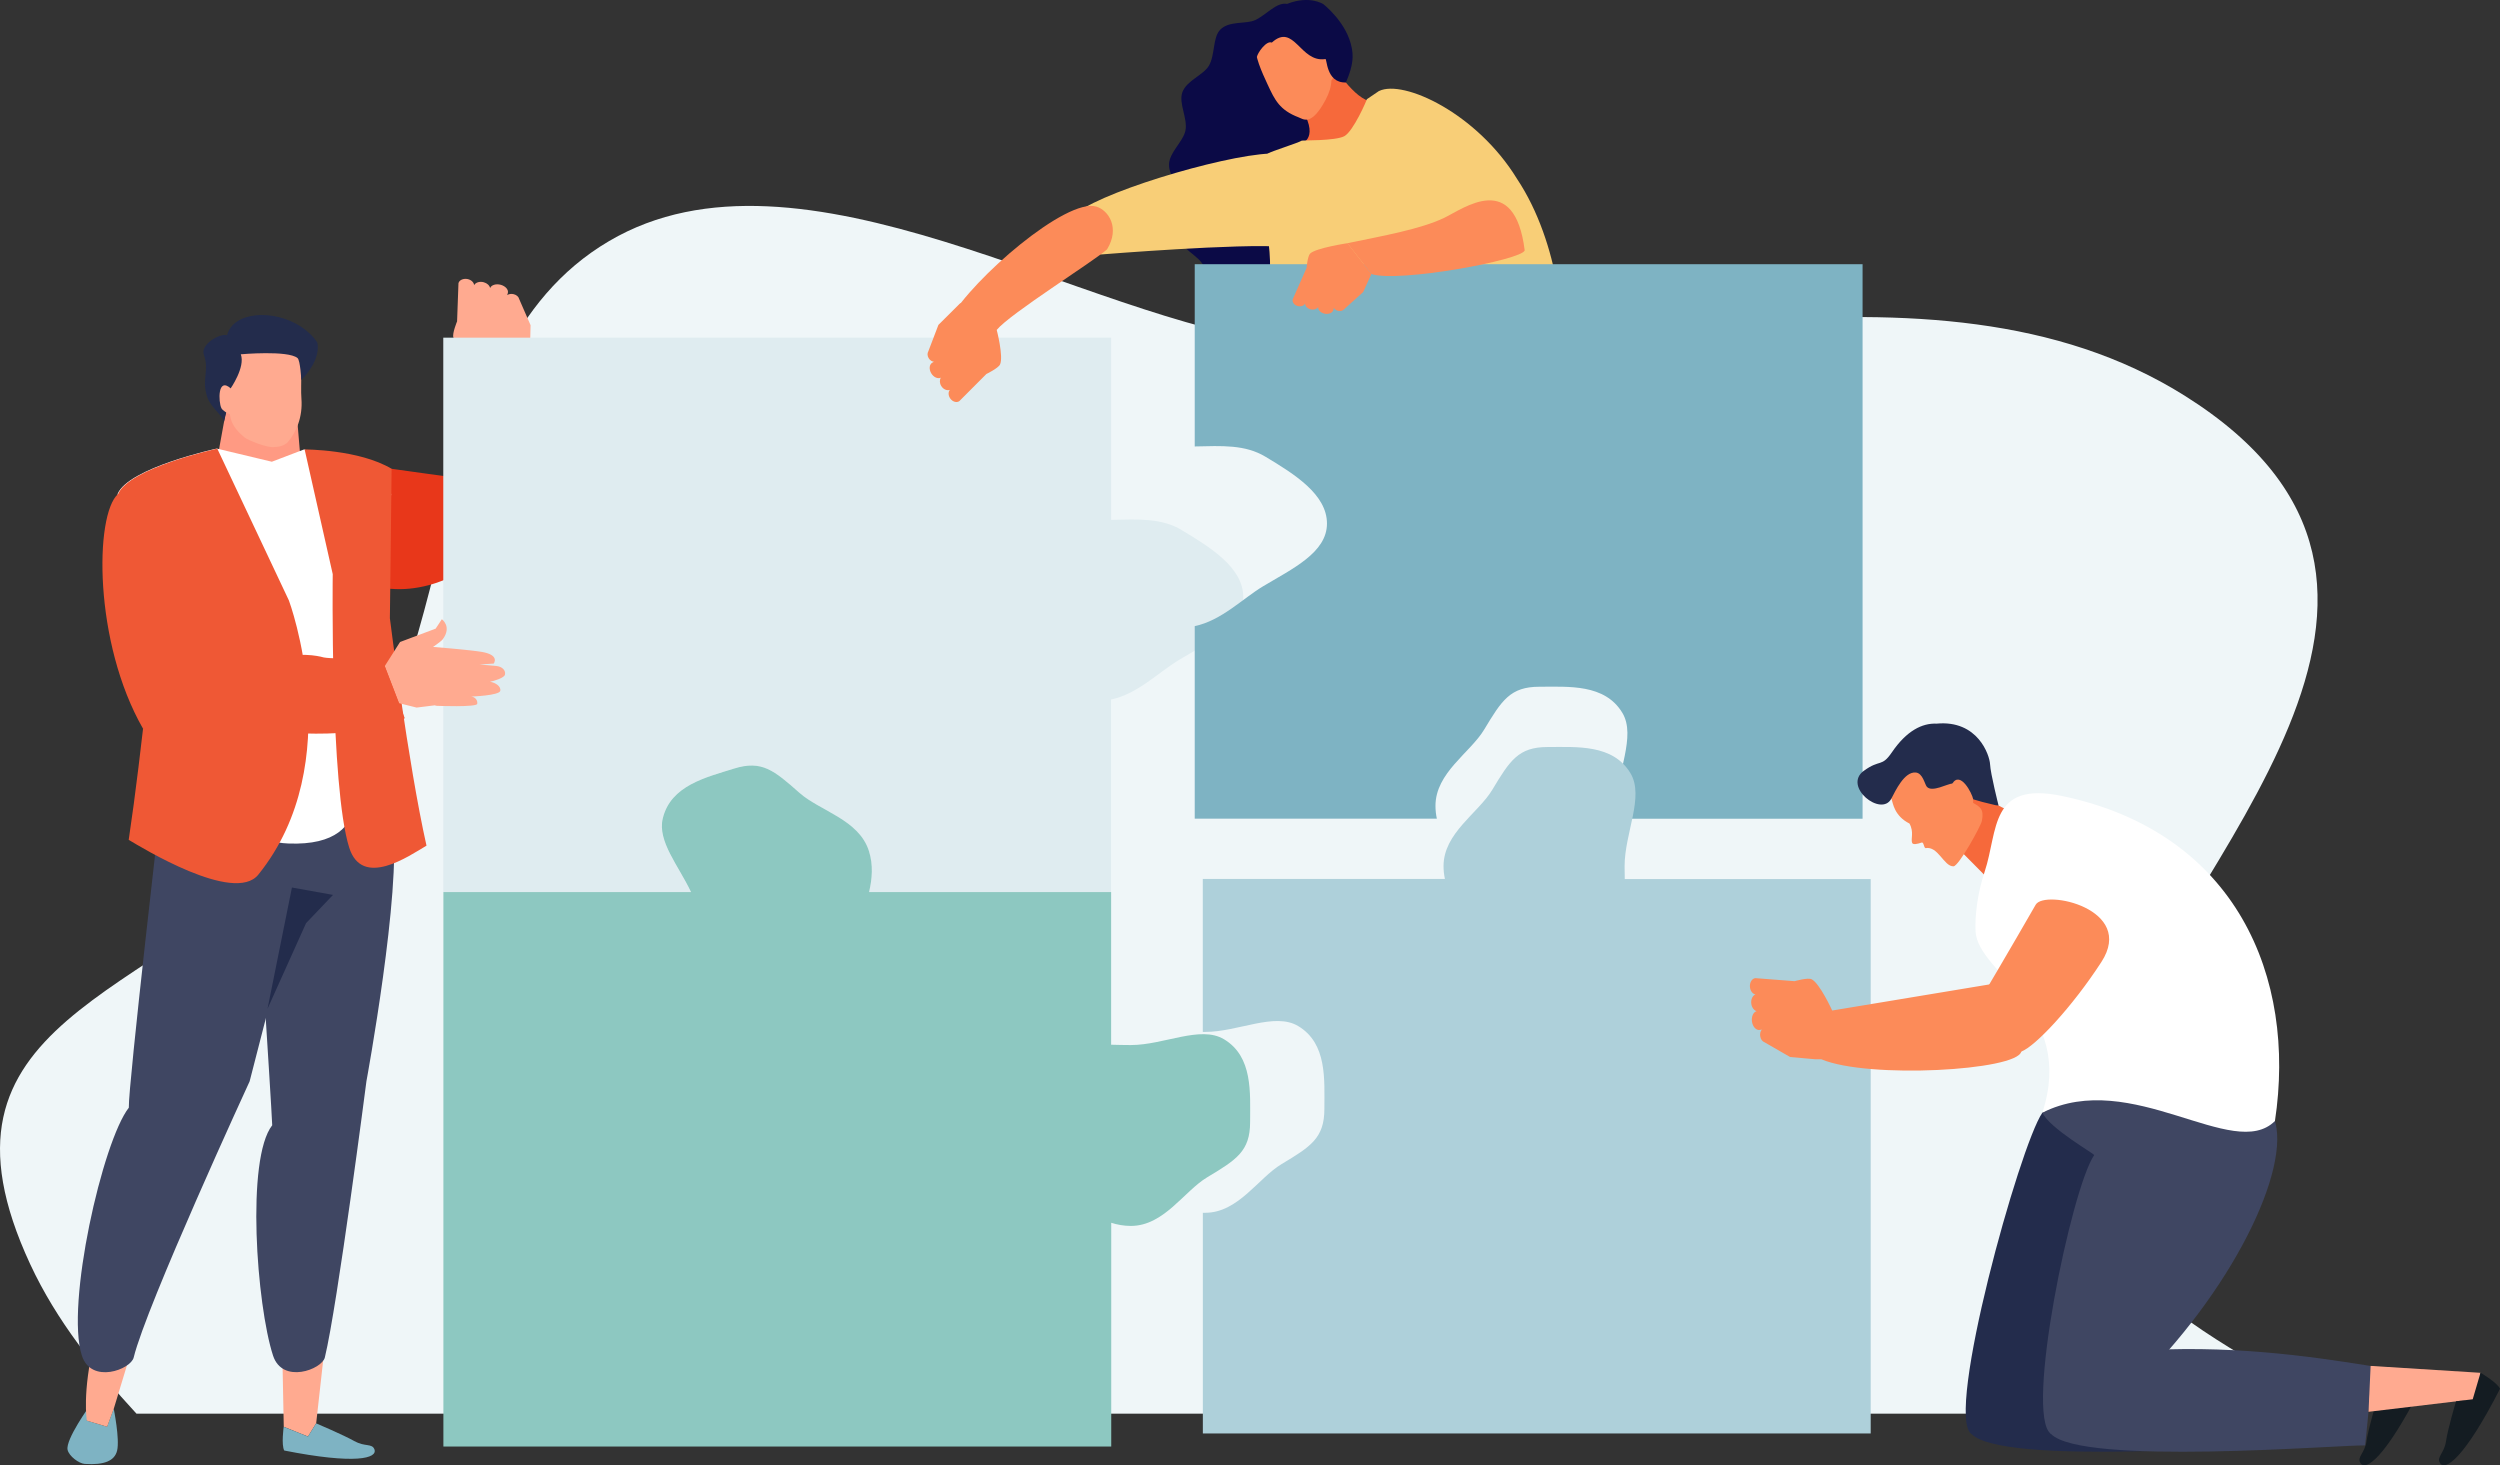 <svg width="331" height="194" viewBox="0 0 331 194" fill="none" xmlns="http://www.w3.org/2000/svg">
<rect x="0" y="0" width="331" height="194" fill="#333333" stroke="none"/>
<g clip-path="url(#clip0_274_731)">
<path d="M18.072 187.172H310.479C289.46 175.326 268.545 165.686 278.063 141.958C289.329 113.863 329.677 77.778 289.256 52.392C255.502 31.199 207.902 49.617 170.128 45.433C143.721 42.511 106.02 16.98 80.637 31.922C54.494 47.31 62.492 90.157 41.232 111.124C19.578 132.479 -11.032 135.027 4.006 167.395C7.479 174.866 12.64 181.278 18.072 187.172Z" fill="#EFF6F8"/>
<path d="M179.42 22.457C179.383 23.764 177.592 24.962 177.46 26.233C177.321 27.591 178.82 29.096 178.586 30.315C178.33 31.645 176.342 32.572 175.947 33.792C175.508 35.165 176.598 36.998 176.013 38.108C175.326 39.422 173.125 39.627 172.189 40.511C171.093 41.533 170.654 43.636 169.243 43.877C167.825 44.118 166.516 42.241 165.091 41.496C163.87 40.861 161.691 41.255 160.558 39.985C159.593 38.897 160.075 36.603 159.322 35.135C158.65 33.828 156.486 33.025 156.011 31.425C155.572 29.95 156.91 28.029 156.705 26.43C156.515 24.926 154.731 23.421 154.775 21.778C154.819 20.135 156.691 18.733 156.961 17.243C157.254 15.651 156.025 13.664 156.544 12.218C157.115 10.648 159.315 9.962 160.061 8.698C160.894 7.274 160.543 4.959 161.567 3.922C162.766 2.717 164.915 3.228 166.173 2.666C167.635 2.001 169.046 0.205 170.449 0.526C171.846 0.847 172.16 2.965 173.206 4.053C174.097 4.988 176.276 5.309 176.89 6.661C177.409 7.8 176.218 9.567 176.583 10.962C176.905 12.204 178.835 13.233 179.025 14.577C179.193 15.811 177.607 17.228 177.672 18.594C177.731 19.872 179.456 21.172 179.42 22.472V22.457Z" fill="#0B0A46"/>
<path d="M171.261 12.861C175.179 17.951 172.496 18.908 172.496 18.908C179.975 22.559 182.476 13.803 181.335 13.423C179.953 12.963 178.871 11.758 177.629 10.268C175.479 5.127 171.261 12.861 171.261 12.861Z" fill="#F6693B"/>
<path d="M175.859 8.435C175.216 6.784 174.28 4.133 173.198 3.294C171.941 2.322 170.442 2.768 169.199 3.257C167.949 3.746 166.545 4.426 166.275 5.988C166.048 7.332 167.086 9.582 167.832 11.188C168.783 13.24 169.419 14.577 171.948 15.541C172.533 15.767 173.491 16.622 175.15 13.854C176.239 12.035 176.678 10.531 175.859 8.435Z" fill="#FC8B59"/>
<path d="M175.355 7.873C176.305 6.069 176.824 8.771 176.744 9.56C176.715 9.852 176.517 10.473 176.225 10.655L175.355 7.873Z" fill="#FC8B59"/>
<path d="M175.465 7.829C175.713 7.544 175.501 11.02 178.199 10.918C179.266 8.486 179.142 7.281 178.981 6.383C178.374 2.994 175.216 0.555 175.216 0.555C175.216 0.555 173.439 -0.657 170.457 0.497C169.104 1.022 166.736 2.739 166.085 4.229C165.537 5.477 165.595 7.325 166.407 7.559C166.494 7.004 167.664 5.324 168.388 5.638C171.341 2.965 172.138 8.326 175.465 7.822V7.829Z" fill="#0B0A46"/>
<path d="M182.585 12.043C182.044 12.408 181.51 12.773 180.969 13.138C181.006 13.168 179.193 17.381 177.987 18.031C176.81 18.667 172.357 18.572 172.365 18.616C171.809 18.952 168.41 19.996 167.854 20.332C165.23 22.881 168.329 29.315 168.154 35.771C168.234 42.307 178.265 45.316 172.708 50.26C171.773 51.093 175.274 51.954 179.478 53.159C183.682 54.313 187.622 55.562 187.622 55.547C187.622 55.526 191.811 54.715 196.176 53.196C200.548 51.728 205.08 49.559 205.855 47.93C207.719 44.783 206.484 32.119 200.855 23.684C195.525 14.971 185.795 10.487 182.585 12.05V12.043Z" fill="#F8CE77"/>
<path d="M51.848 62.069C58.135 62.967 66.067 63.997 66.067 63.997C66.067 63.997 67.953 71.3 66.221 72.395C64.568 73.44 58.742 78.574 51.665 77.953C43.287 77.223 49.486 61.733 51.848 62.069Z" fill="#E8371A"/>
<path d="M63.713 47.755C63.713 47.755 60.408 45.769 60.028 44.68C59.846 44.162 60.518 42.548 60.518 42.548L60.701 37.501C60.796 37.085 61.337 36.837 61.9 36.946C62.397 37.048 62.748 37.392 62.77 37.757C62.967 37.392 63.508 37.224 64.049 37.37C64.502 37.494 64.824 37.801 64.89 38.137C65.058 37.728 65.672 37.538 66.301 37.706C66.951 37.888 67.376 38.385 67.229 38.831L67.156 39.072C67.376 38.918 67.704 38.867 68.034 38.955C68.406 39.05 68.677 39.312 68.735 39.583L70.249 43.059L70.168 46.316L70.081 47.068C68.83 52.1 63.713 47.748 63.713 47.748V47.755Z" fill="#FFAA90"/>
<path d="M70.088 47.076C71.937 53.32 68.713 72.155 66.228 72.396C61.008 74.543 57.813 71.658 57.996 67.824L63.72 47.755L70.088 47.076Z" fill="#E8371A"/>
<path d="M15.06 186.529C15.06 186.529 15.872 190.538 15.506 192.057C15.184 193.408 13.825 193.992 11.229 193.824C10.447 193.773 9.131 192.787 8.948 191.955C8.656 190.589 11.88 186.127 11.88 186.127L11.492 188.091L14.175 188.895L15.053 186.521L15.06 186.529Z" fill="#7EB3C3"/>
<path d="M17.787 177.546L15.06 186.529L14.183 188.902L11.5 188.099C11.5 188.099 10.849 184.367 12.501 177.633C13.985 171.572 17.787 177.553 17.787 177.553V177.546Z" fill="#FFAA90"/>
<path d="M43.067 177.612L41.861 188.442L40.779 190.202L37.57 188.91L37.409 180.738L43.067 177.612Z" fill="#FFAA90"/>
<path d="M46.993 190.831C48.287 191.568 49.252 191.086 49.567 191.875C50.049 193.094 47.066 193.912 37.636 192.05C37.226 191.32 37.562 188.91 37.562 188.91L40.772 190.202L41.854 188.45C41.854 188.45 45.487 189.991 46.986 190.838L46.993 190.831Z" fill="#7EB3C3"/>
<path d="M17.063 146.647C13.576 151.094 8.663 172.784 10.842 179.489C12.092 183.308 17.319 181.307 17.699 179.737C19.373 172.843 33.052 143.17 33.052 143.17L39.449 118.296L39.726 106.012L21.435 105.282C21.435 105.282 16.961 143.857 17.056 146.647H17.063Z" fill="#3F4662"/>
<path d="M36.042 148.983C32.555 153.431 33.973 172.784 36.151 179.481C37.402 183.301 42.629 181.3 43.009 179.73C44.683 172.835 48.514 143.163 48.514 143.163C48.514 143.163 53.2 117.704 51.986 109.284C51.628 106.815 49.742 99.994 49.742 99.994L33.585 109.875C33.585 109.875 35.94 146.186 36.042 148.983Z" fill="#3F4662"/>
<path d="M35.42 133.559L40.523 122.225L44.091 118.485L38.652 117.507L35.42 133.559Z" fill="#232C4C"/>
<path d="M39.873 61.799H28.578L30.003 53.977L39.295 54.883L39.873 61.799Z" fill="#FF9A83"/>
<path d="M30.427 52.779C30.573 50.851 30.142 47.769 30.939 46.491C31.867 45.002 33.644 44.87 35.164 44.863C36.685 44.863 38.462 45.002 39.39 46.491C40.187 47.769 39.756 50.851 39.909 52.779C40.099 55.24 39.215 57.256 38.06 58.593C37.526 59.045 36.926 59.177 36.225 59.191C35.53 59.323 32.876 58.337 32.343 57.892C30.537 56.365 30.237 55.255 30.427 52.787V52.779Z" fill="#FFAA90"/>
<path d="M26.991 46.952C26.501 45.652 29.038 44.103 30.062 44.381C30.888 41.233 36.188 40.897 39.785 43.205C40.655 43.768 41.43 44.483 42.015 45.352C42.439 47.456 40.64 49.566 39.895 50.311C39.895 50.311 39.763 47.711 39.39 47.404C38.118 46.353 31.882 46.908 31.882 46.908C32.518 48.609 30.5 51.48 30.5 51.48C30.5 51.48 30.383 53.013 29.652 55.84C29.44 54.927 27.927 54.007 27.444 52.575C26.633 50.151 27.781 49.092 26.977 46.944L26.991 46.952Z" fill="#232C4C"/>
<path d="M30.617 51.48C28.775 49.785 28.914 53.225 29.309 54.036C29.455 54.335 30.113 54.766 30.478 54.832L30.617 51.48Z" fill="#FFAA90"/>
<path d="M20.426 81.787C20.426 81.787 15.572 67.335 15.565 65.406C16.997 61.93 28.702 59.389 28.702 59.389L35.991 61.134L40.275 59.498C40.275 59.498 50.356 62.836 51.789 65.406C51.789 67.335 46.218 100.892 46.218 100.892C46.218 100.892 50.948 112.198 38.155 111.679C23.299 111.073 20.419 81.795 20.419 81.795L20.426 81.787Z" fill="white"/>
<path d="M15.623 65.421C15.623 67.349 20.485 81.802 20.485 81.802C20.485 81.802 18.832 99.3 17.041 111.197C18.672 112.161 31.012 119.749 34.2 115.805C46.233 100.892 38.25 79.501 38.25 79.501L28.768 59.403C28.768 59.403 17.063 61.945 15.63 65.421H15.623ZM51.621 81.802C51.621 81.802 51.84 63.997 51.848 62.069C47.534 59.491 40.333 59.506 40.333 59.506L44.054 76.018C44.054 76.018 43.696 104.106 46.226 112.198C47.936 117.675 54.151 113.33 56.468 111.964C54.004 100.973 51.614 81.802 51.614 81.802H51.621Z" fill="#EF5835"/>
<path d="M18.935 96.481L25.865 88.032C28.409 81.773 25.624 74.711 25.624 74.711C25.624 74.711 20.616 64.34 15.623 65.414C12.531 68.16 12.377 85.037 18.935 96.474V96.481Z" fill="#EF5835"/>
<path d="M156.479 70.19C153.781 68.569 150.747 68.759 147.114 68.832V44.709H58.69V118.113H91.479C89.827 114.608 87.012 111.372 87.736 108.356C88.789 103.989 93.482 102.923 97.167 101.761C100.851 100.6 102.474 101.988 105.837 104.975C108.55 107.378 113.718 108.502 115.034 112.687C115.612 114.52 115.465 116.346 115.049 118.113H147.099V92.618C150.652 91.873 153.437 88.966 156.135 87.352C159.995 85.037 164.608 82.905 164.608 79.041C164.608 75.178 160.324 72.505 156.464 70.19H156.479Z" fill="#DFECF0"/>
<path d="M162.042 137.591C158.935 135.729 154.103 138.365 149.709 138.365C148.81 138.365 147.947 138.343 147.114 138.321V118.113H115.063C115.48 116.346 115.626 114.52 115.049 112.687C113.733 108.503 108.564 107.378 105.852 104.975C102.482 101.995 100.866 100.608 97.181 101.762C93.497 102.923 88.803 103.982 87.751 108.356C87.019 111.38 89.841 114.615 91.494 118.113H58.705V191.517H147.128V161.896C147.947 162.159 148.81 162.312 149.723 162.312C154.117 162.312 156.742 157.726 159.849 155.863C163.709 153.548 165.515 152.423 165.515 148.56C165.515 144.697 165.909 139.906 162.049 137.591H162.042Z" fill="#8DC8C1"/>
<path d="M158.182 34.982V59.111C161.808 59.031 164.849 58.849 167.547 60.47C171.407 62.785 175.691 65.465 175.691 69.321C175.691 73.177 171.078 75.317 167.218 77.632C164.528 79.246 161.742 82.153 158.182 82.898V108.393H190.239C190.122 107.845 190.057 107.283 190.057 106.699C190.057 102.309 194.648 99.688 196.512 96.584C198.83 92.728 199.955 90.924 203.823 90.924C207.69 90.924 212.486 90.529 214.803 94.385C216.668 97.489 214.029 102.317 214.029 106.706C214.029 107.283 214.036 107.852 214.05 108.4H246.605V34.982H158.182Z" fill="#7EB3C3"/>
<path d="M215.118 116.382C215.103 115.827 215.096 115.265 215.096 114.688C215.096 110.299 217.742 105.471 215.871 102.368C213.553 98.511 208.758 98.906 204.89 98.906C201.023 98.906 199.897 100.717 197.579 104.566C195.715 107.67 191.124 110.291 191.124 114.681C191.124 115.265 191.19 115.827 191.307 116.375H159.249V136.627C159.352 136.627 159.447 136.627 159.549 136.627C163.943 136.627 168.775 133.983 171.882 135.852C175.742 138.167 175.348 142.958 175.348 146.822C175.348 150.685 173.534 151.81 169.682 154.125C166.575 155.987 163.95 160.573 159.556 160.573C159.454 160.573 159.352 160.573 159.257 160.573V189.793H247.68V116.39H215.125L215.118 116.382Z" fill="#AED0DA"/>
<path d="M270.409 147.326C270.372 147.114 285.805 141.359 289.599 146.486C293.986 151.029 287.516 166.891 275.241 180.285C268.464 187.581 264.048 190.275 261.007 189.845C257.483 187.383 267.397 151.693 270.401 147.333L270.409 147.326Z" fill="#232C4C"/>
<path d="M271.842 178.89C284.248 177.969 295.207 179.547 303.344 180.854C303.768 180.92 302.612 191.371 302.612 191.371C299.067 191.305 265.072 194.102 261.014 189.844C259.933 188.705 259.816 180.949 271.842 178.897V178.89Z" fill="#232C4C"/>
<path d="M315.231 185.47L317.417 185.39L317.892 181.76L303.344 180.847L303.066 186.923L315.231 185.47Z" fill="#FFAA90"/>
<path d="M313.323 190.853C313.081 192.408 312.051 192.897 312.504 193.679C313.198 194.884 315.838 192.941 320.473 183.878C320.129 183.053 317.892 181.753 317.892 181.753L316.861 185.266L314.653 185.529C314.653 185.529 313.593 189.041 313.315 190.845L313.323 190.853Z" fill="#141C22"/>
<path d="M277.274 152.935C277.237 152.723 271.323 149.363 270.416 147.318C275.782 143.725 296.34 141.352 300.134 146.479C304.521 151.021 298.051 166.883 285.776 180.277C278.999 187.573 274.583 190.268 271.542 189.837C268.018 187.376 274.262 157.302 277.266 152.942L277.274 152.935Z" fill="#3F4662"/>
<path d="M282.369 178.89C294.775 177.969 305.734 179.547 313.871 180.854C314.295 180.92 313.14 191.371 313.14 191.371C309.594 191.305 275.599 194.102 271.542 189.844C270.46 188.705 270.343 180.949 282.369 178.897V178.89Z" fill="#3F4662"/>
<path d="M325.758 185.47L327.944 185.39L328.427 181.76L313.871 180.847L313.593 186.923L325.758 185.47Z" fill="#FFAA90"/>
<path d="M323.85 190.852C323.609 192.408 322.585 192.897 323.039 193.678C323.733 194.883 326.372 192.941 331 183.878C330.656 183.052 328.419 181.752 328.419 181.752L327.388 185.265L325.181 185.528C325.181 185.528 324.121 189.041 323.843 190.845L323.85 190.852Z" fill="#141C22"/>
<path d="M268.654 108.766L262.886 115.996L259.041 112.118L260.905 104.72L268.654 108.766Z" fill="#F6693B"/>
<path d="M251.006 102.368C252.198 101.36 253.66 100.294 255.334 100.798C256.35 101.105 257.461 102.492 258.492 103.756C259.15 101.587 260.993 104.552 261.212 105.399C261.263 105.582 261.278 105.954 261.234 106.297C262.155 106.838 262.703 107.093 262.404 108.678C262.272 109.372 259.34 114.689 258.639 114.703C257.359 114.725 256.613 111.979 254.932 112.293C254.698 112.198 254.713 111.453 254.42 111.555C253.85 111.753 253.28 111.87 253.17 111.599C252.958 111.088 253.448 110.168 252.812 109.036C250.794 108.028 250.619 106.29 250.487 105.954C249.836 104.333 249.814 103.376 251.006 102.368Z" fill="#FC8B59"/>
<path d="M246.766 102.061C248.923 100.476 249.113 101.623 250.48 99.615C252.439 96.737 254.508 95.729 256.394 95.81C261.877 95.291 263.427 100.002 263.485 101.192C263.544 102.441 264.611 106.655 264.611 106.655L264.231 106.611C262.491 106.209 262.265 106.129 261.256 105.83C261.102 105.019 259.538 102.01 258.492 103.748C257.885 103.734 255.787 104.968 255.107 104.157C254.837 103.836 254.581 102.361 253.645 102.28C252.125 102.149 250.962 104.705 250.407 105.749C249.091 108.232 243.944 104.135 246.766 102.054V102.061Z" fill="#232C4C"/>
<path d="M261.563 123.291C261.833 128.929 274.868 133.618 270.409 147.319C282.208 141.374 295.718 153.906 301.202 148.421C304.082 129.397 296.091 110.241 273.07 105.399C263.376 103.361 264.582 109.963 262.769 115.411C261.797 118.333 261.468 121.298 261.563 123.291Z" fill="white"/>
<path d="M269.524 119.786C266.366 125.292 262.301 132.172 262.301 132.172C262.301 132.172 265.671 139.921 267.601 139.234C269.444 138.577 274.364 133.326 278.224 127.367C282.8 120.312 270.709 117.719 269.524 119.786Z" fill="#FC8B59"/>
<path d="M263.866 130.259L242.584 133.793C242.584 133.793 240.932 130.178 239.857 129.652C239.346 129.404 237.606 129.908 237.606 129.908L232.4 129.506C231.962 129.557 231.64 130.076 231.691 130.675C231.735 131.193 232.049 131.602 232.422 131.661C232.027 131.821 231.786 132.355 231.874 132.924C231.947 133.399 232.225 133.764 232.568 133.881C232.13 134.005 231.859 134.619 231.962 135.276C232.071 135.97 232.539 136.452 233.014 136.364L233.27 136.313C233.088 136.517 232.993 136.846 233.051 137.197C233.109 137.591 233.343 137.898 233.614 137.993L237.013 139.95L240.369 140.249H241.151C247.351 142.871 267.075 141.746 267.616 139.227C270.431 134.122 267.843 130.514 263.873 130.259H263.866Z" fill="#FC8B59"/>
<path d="M57.689 83.219L58.5 81.985C58.5 81.985 59.875 82.949 58.61 84.658C58.405 84.928 57.338 85.651 57.338 85.651C57.338 85.651 62.324 86.053 63.815 86.316C66.242 86.739 65.365 87.857 65.365 87.857L63.494 87.981L65.709 88.178C66.476 88.244 66.988 88.755 66.856 89.325C66.761 89.755 65.409 90.164 64.875 90.267C65.592 90.369 66.367 90.88 66.235 91.472C66.096 92.092 62.397 92.224 62.397 92.224C62.916 92.282 63.26 92.713 63.187 93.188C63.106 93.662 57.828 93.451 57.828 93.451C57.733 93.444 57.645 93.414 57.565 93.385L55.159 93.684L52.827 93.1L50.941 88.192L52.966 85.001L57.696 83.226L57.689 83.219Z" fill="#FFAA90"/>
<path d="M53.588 95.087L50.378 86.746C44.815 87.455 42.87 87.046 42.87 87.046C42.87 87.046 32.504 83.993 35.048 96.204C35.866 97.489 50.122 97.73 53.588 95.087Z" fill="#EF5835"/>
<path d="M178.396 32.199C178.396 32.199 174.171 32.842 173.454 33.58C173.118 33.937 172.986 35.486 172.986 35.486L171.151 39.634C171.063 40.006 171.363 40.408 171.831 40.525C172.24 40.627 172.643 40.481 172.796 40.189C172.796 40.554 173.14 40.897 173.6 40.977C173.988 41.043 174.346 40.912 174.529 40.671C174.499 41.065 174.88 41.445 175.421 41.54C175.984 41.635 176.488 41.386 176.561 40.977L176.598 40.751C176.7 40.956 176.927 41.124 177.212 41.167C177.533 41.226 177.833 41.116 177.987 40.919L180.48 38.67L181.576 36.274L178.403 32.192L178.396 32.199Z" fill="#FC8B59"/>
<path d="M181.569 36.282L178.396 32.199C183.126 31.228 188.163 30.315 191.219 28.84C193.807 27.591 200.533 22.501 201.871 33.149C201.564 34.419 185.137 37.465 181.576 36.282H181.569Z" fill="#FC8B59"/>
<path d="M142.011 28.694C144.482 25.78 161.713 20.58 168.146 20.332C172.014 22.143 175.062 33.974 169.916 32.682C164.286 32.192 145.798 33.689 145.798 33.689C145.798 33.689 138.662 31.776 142.011 28.694Z" fill="#F8CE77"/>
<path d="M146.587 33.003C144.862 34.573 133.706 41.54 131.966 43.68L125.744 42.263C128.8 36.852 141.185 26.189 145.14 27.35C146.792 27.84 148.305 30.184 146.58 33.003H146.587Z" fill="#FC8B59"/>
<path d="M131.966 43.68C131.966 43.68 132.887 47.215 132.404 48.259C132.17 48.756 130.599 49.515 130.599 49.515L127.016 53.108C126.665 53.357 126.124 53.203 125.81 52.758C125.54 52.371 125.525 51.896 125.766 51.618C125.379 51.757 124.889 51.553 124.618 51.1C124.392 50.727 124.385 50.297 124.567 50.005C124.173 50.194 123.617 49.953 123.303 49.435C122.974 48.895 123.032 48.259 123.427 48.025L123.646 47.894C123.39 47.872 123.127 47.697 122.959 47.426C122.769 47.12 122.762 46.762 122.908 46.521L124.246 43.016L127.104 40.175C132.156 38.867 131.966 43.687 131.966 43.687V43.68Z" fill="#FC8B59"/>
</g>
<defs>
<clipPath id="clip0_274_731">
<rect width="331" height="194" fill="white"/>
</clipPath>
</defs>
</svg>
